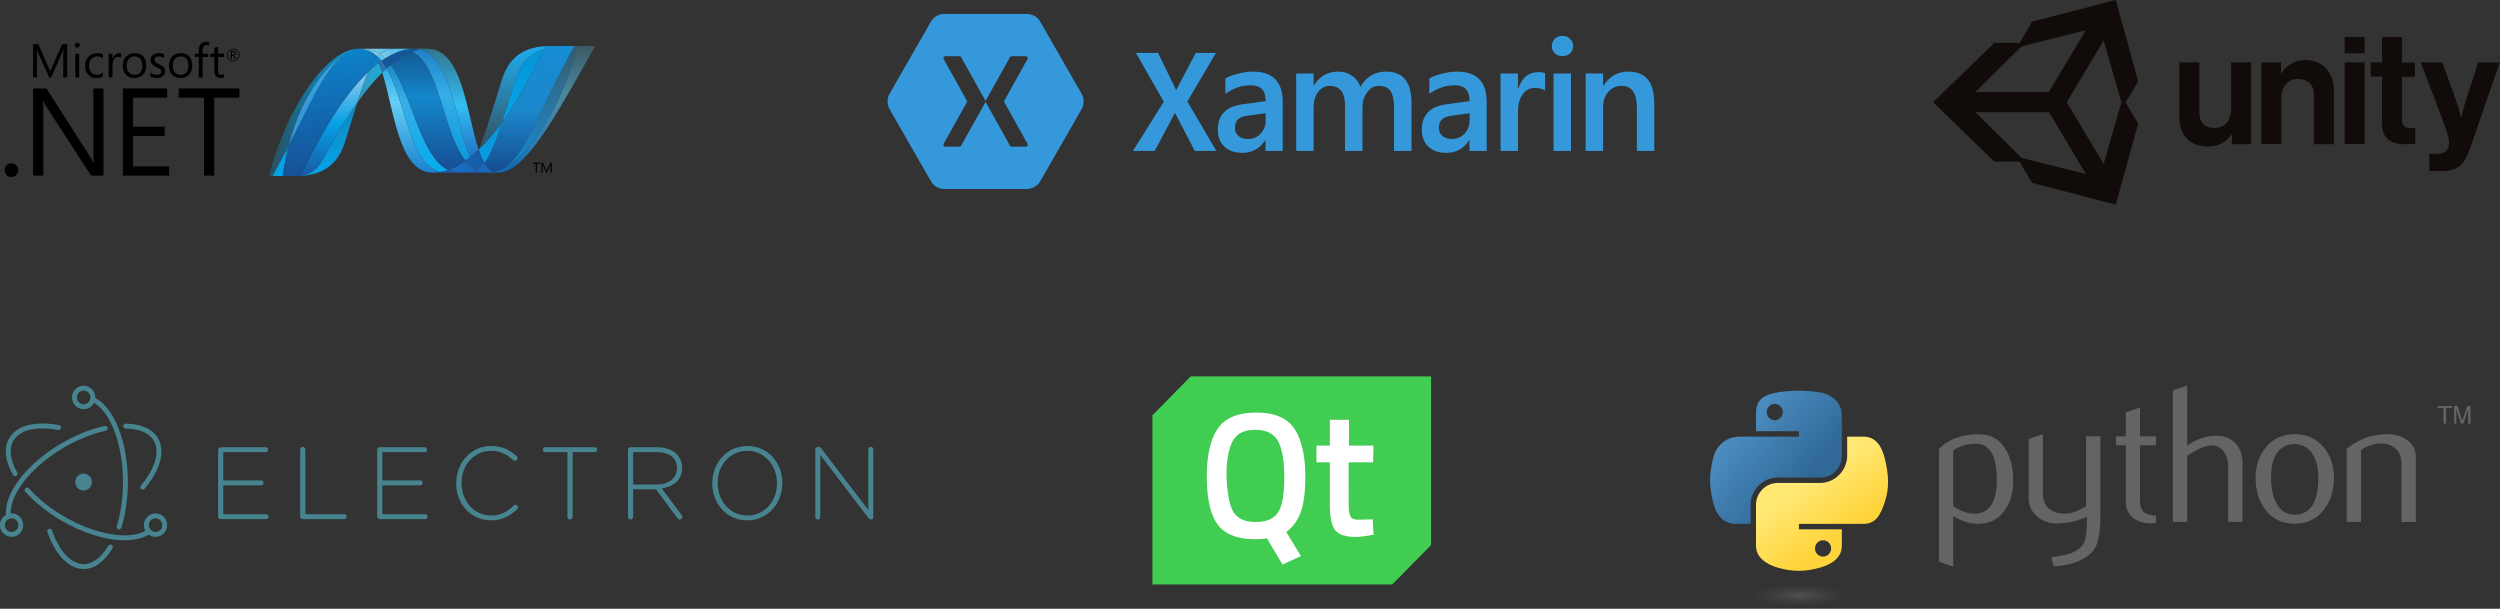 <svg width="538" height="131" viewBox="0 0 538 131" fill="none" xmlns="http://www.w3.org/2000/svg">
<rect x="0" y="0" width="538" height="131" fill="#333333" stroke="none"/>
<g clip-path="url(#clip0)">
<path d="M256.242 81H307.969V117.295C305.191 120.131 302.404 122.957 299.611 125.776H248V89.373C250.736 86.571 253.496 83.791 256.242 81Z" fill="#41CD52"/>
<path d="M263.884 90.421C265.848 89.099 268.277 88.765 270.586 88.786C272.785 88.814 275.093 89.206 276.915 90.542C278.239 91.489 279.1 92.951 279.674 94.463C280.602 96.946 280.874 99.628 280.905 102.267C280.909 104.924 280.791 107.64 279.927 110.172C279.348 111.894 278.246 113.424 276.792 114.486C277.838 116.211 278.905 117.923 279.951 119.648C278.636 120.264 277.325 120.885 276.009 121.499C274.889 119.618 273.774 117.734 272.65 115.855C271.13 116.109 269.575 116.089 268.047 115.917C266.217 115.694 264.352 115.126 262.939 113.873C261.854 112.917 261.173 111.579 260.707 110.218C259.944 107.917 259.739 105.468 259.703 103.054C259.685 100.444 259.849 97.793 260.622 95.289C261.221 93.405 262.211 91.526 263.884 90.421Z" fill="white"/>
<path d="M286.18 90.337C287.555 90.336 288.931 90.336 290.307 90.337C290.311 92.189 290.306 94.039 290.31 95.891C292.069 95.894 293.828 95.891 295.586 95.892C295.556 97.094 295.524 98.296 295.49 99.498C293.733 99.502 291.977 99.497 290.219 99.501C290.223 102.536 290.21 105.571 290.226 108.607C290.259 109.437 290.241 110.314 290.601 111.082C290.863 111.674 291.569 111.826 292.144 111.845C293.228 111.841 294.31 111.777 295.394 111.757C295.46 112.861 295.524 113.967 295.586 115.071C293.43 115.439 291.168 115.88 289.026 115.191C288.124 114.919 287.283 114.31 286.917 113.403C286.261 111.859 286.208 110.14 286.18 108.483C286.177 105.488 286.18 102.495 286.178 99.501C285.219 99.498 284.26 99.502 283.301 99.498C283.298 98.298 283.298 97.096 283.301 95.894C284.26 95.89 285.218 95.895 286.177 95.891C286.181 94.039 286.176 92.189 286.18 90.337Z" fill="white"/>
<path d="M268.835 92.584C270.171 92.407 271.573 92.454 272.837 92.968C273.861 93.38 274.731 94.187 275.19 95.21C275.895 96.759 276.165 98.469 276.301 100.159C276.449 102.407 276.429 104.676 276.123 106.911C275.909 108.241 275.604 109.642 274.719 110.691C273.821 111.744 272.436 112.195 271.107 112.301C269.705 112.405 268.226 112.301 266.961 111.626C266.222 111.226 265.595 110.598 265.229 109.83C264.785 108.909 264.541 107.904 264.37 106.898C263.853 103.706 263.729 100.404 264.435 97.232C264.725 96.035 265.149 94.807 266.008 93.904C266.756 93.132 267.797 92.733 268.835 92.584Z" fill="#41CD52"/>
</g>
<path d="M50.513 11.468C50.513 11.369 50.485 11.298 50.429 11.251C50.367 11.201 50.259 11.175 50.11 11.175H49.894V11.765H50.154C50.394 11.765 50.513 11.666 50.513 11.468ZM50.849 12.7H50.553L50.364 12.284C50.268 12.076 50.166 11.972 50.054 11.972H49.894V12.7H49.65V10.967H50.139C50.356 10.967 50.519 11.014 50.631 11.112C50.726 11.197 50.774 11.305 50.774 11.439C50.774 11.558 50.735 11.659 50.657 11.742C50.581 11.826 50.472 11.883 50.333 11.912V11.92C50.429 11.942 50.526 12.049 50.62 12.24L50.849 12.701V12.7ZM51.389 11.851C51.389 11.51 51.273 11.222 51.04 10.994C50.807 10.766 50.522 10.651 50.186 10.651C49.84 10.651 49.552 10.766 49.323 10.996C49.094 11.227 48.981 11.513 48.981 11.851C48.981 12.196 49.099 12.485 49.335 12.715C49.567 12.945 49.852 13.059 50.186 13.059C50.519 13.059 50.804 12.944 51.038 12.711C51.273 12.482 51.389 12.194 51.389 11.851ZM51.553 11.843C51.553 12.226 51.422 12.546 51.157 12.805C50.892 13.065 50.568 13.195 50.18 13.195C49.789 13.195 49.465 13.067 49.206 12.816C48.949 12.562 48.82 12.242 48.82 11.854C48.82 11.474 48.951 11.155 49.213 10.893C49.475 10.632 49.801 10.501 50.191 10.501C50.573 10.501 50.894 10.626 51.154 10.875C51.42 11.13 51.553 11.452 51.553 11.843Z" fill="black"/>
<path d="M14.451 16.674H13.609V11.869C13.609 11.489 13.634 11.027 13.679 10.482H13.66C13.582 10.801 13.509 11.032 13.446 11.175L11 16.674H10.591L8.14 11.215C8.071 11.062 7.999 10.817 7.926 10.482H7.908C7.934 10.769 7.948 11.233 7.948 11.878V16.674H7.137V9.518H8.247L10.447 14.508C10.613 14.884 10.72 15.17 10.772 15.365H10.807C10.95 14.974 11.064 14.68 11.15 14.487L13.397 9.518H14.45V16.674H14.451Z" fill="black"/>
<path d="M17.039 16.674H16.221V11.564H17.039V16.674ZM17.18 9.732C17.18 9.882 17.127 10.008 17.022 10.111C16.919 10.215 16.791 10.267 16.641 10.267C16.494 10.267 16.367 10.217 16.263 10.117C16.159 10.017 16.108 9.889 16.108 9.732C16.108 9.584 16.159 9.458 16.263 9.356C16.367 9.254 16.494 9.205 16.641 9.205C16.791 9.205 16.919 9.254 17.022 9.356C17.127 9.458 17.18 9.584 17.18 9.732Z" fill="black"/>
<path d="M22.149 16.437C21.756 16.677 21.288 16.797 20.746 16.797C20.012 16.797 19.421 16.554 18.969 16.068C18.531 15.597 18.31 14.988 18.31 14.242C18.31 13.405 18.55 12.727 19.034 12.212C19.515 11.696 20.162 11.439 20.976 11.439C21.421 11.439 21.815 11.526 22.16 11.698V12.538C21.778 12.27 21.374 12.137 20.941 12.137C20.419 12.137 19.995 12.319 19.666 12.682C19.323 13.053 19.15 13.549 19.15 14.168C19.15 14.762 19.308 15.233 19.623 15.58C19.939 15.926 20.359 16.099 20.889 16.099C21.337 16.099 21.756 15.952 22.149 15.66V16.437Z" fill="black"/>
<path d="M26.06 12.393C25.916 12.282 25.708 12.228 25.434 12.228C25.101 12.228 24.821 12.377 24.595 12.677C24.337 13.012 24.209 13.476 24.209 14.068V16.673H23.39V11.563H24.209V12.617H24.229C24.35 12.244 24.536 11.957 24.784 11.754C25.017 11.568 25.279 11.474 25.569 11.474C25.787 11.474 25.949 11.498 26.06 11.544V12.392L26.06 12.393Z" fill="black"/>
<path d="M30.628 14.128C30.628 13.474 30.48 12.974 30.184 12.631C29.897 12.302 29.495 12.137 28.979 12.137C28.469 12.137 28.06 12.304 27.755 12.637C27.431 12.993 27.27 13.495 27.27 14.148C27.27 14.759 27.424 15.239 27.734 15.582C28.042 15.926 28.458 16.099 28.979 16.099C29.517 16.099 29.93 15.924 30.213 15.575C30.49 15.235 30.628 14.753 30.628 14.128ZM31.469 14.099C31.469 14.913 31.238 15.567 30.779 16.058C30.318 16.55 29.698 16.796 28.918 16.796C28.149 16.796 27.538 16.55 27.089 16.058C26.65 15.583 26.429 14.957 26.429 14.178C26.429 13.289 26.678 12.603 27.179 12.117C27.642 11.665 28.261 11.438 29.037 11.438C29.801 11.438 30.398 11.676 30.827 12.146C31.253 12.62 31.469 13.271 31.469 14.099Z" fill="black"/>
<path d="M35.533 15.306C35.533 15.725 35.377 16.071 35.063 16.348C34.72 16.647 34.25 16.796 33.658 16.796C33.173 16.796 32.748 16.695 32.388 16.489V15.609C32.789 15.935 33.232 16.099 33.719 16.099C34.367 16.099 34.693 15.86 34.693 15.385C34.693 15.185 34.621 15.02 34.478 14.892C34.333 14.761 34.053 14.605 33.637 14.422C33.208 14.235 32.903 14.043 32.723 13.843C32.506 13.606 32.397 13.299 32.397 12.92C32.397 12.496 32.567 12.143 32.903 11.862C33.24 11.58 33.672 11.438 34.203 11.438C34.61 11.438 34.975 11.518 35.298 11.678V12.502C34.96 12.258 34.574 12.137 34.136 12.137C33.865 12.137 33.647 12.204 33.484 12.336C33.32 12.47 33.238 12.642 33.238 12.851C33.238 13.077 33.307 13.253 33.444 13.379C33.565 13.496 33.823 13.638 34.212 13.803C34.649 13.986 34.965 14.175 35.158 14.369C35.407 14.614 35.533 14.927 35.533 15.306Z" fill="black"/>
<path d="M40.542 14.128C40.542 13.474 40.394 12.974 40.097 12.631C39.811 12.302 39.409 12.137 38.893 12.137C38.383 12.137 37.974 12.304 37.667 12.637C37.344 12.993 37.184 13.495 37.184 14.148C37.184 14.759 37.338 15.239 37.645 15.582C37.957 15.926 38.373 16.099 38.893 16.099C39.432 16.099 39.844 15.924 40.127 15.575C40.404 15.235 40.542 14.753 40.542 14.128ZM41.385 14.099C41.385 14.913 41.152 15.567 40.692 16.058C40.233 16.55 39.613 16.796 38.833 16.796C38.064 16.796 37.452 16.55 37.003 16.058C36.564 15.583 36.343 14.957 36.343 14.178C36.343 13.289 36.594 12.603 37.092 12.117C37.555 11.665 38.175 11.438 38.952 11.438C39.716 11.438 40.312 11.676 40.741 12.146C41.167 12.62 41.385 13.271 41.385 14.099Z" fill="black"/>
<path d="M44.996 9.827C44.835 9.738 44.656 9.693 44.452 9.693C43.878 9.693 43.593 10.053 43.593 10.776V11.563H44.793V12.256H43.593V16.673H42.773V12.256H41.902V11.563H42.773V10.735C42.773 10.173 42.945 9.732 43.296 9.414C43.597 9.137 43.965 9 44.402 9C44.656 9 44.853 9.03 44.996 9.089V9.827Z" fill="black"/>
<path d="M48.231 16.622C48.038 16.733 47.78 16.788 47.461 16.788C46.567 16.788 46.12 16.285 46.12 15.28V12.257H45.242V11.563H46.12V10.317C46.382 10.234 46.655 10.144 46.942 10.052V11.563H48.231V12.257H46.942V15.141C46.942 15.483 46.998 15.728 47.116 15.87C47.234 16.017 47.428 16.089 47.701 16.089C47.905 16.089 48.081 16.035 48.231 15.924V16.622Z" fill="black"/>
<path d="M3.924 36.617C3.924 37.017 3.78 37.364 3.491 37.656C3.203 37.948 2.853 38.094 2.442 38.094C2.041 38.094 1.699 37.948 1.419 37.656C1.139 37.364 1 37.017 1 36.617C1 36.205 1.139 35.858 1.419 35.57C1.699 35.281 2.041 35.138 2.442 35.138C2.853 35.138 3.203 35.283 3.491 35.575C3.78 35.868 3.924 36.215 3.924 36.617Z" fill="black"/>
<path d="M19.602 37.794L9.899 22.84C9.672 22.48 9.476 22.089 9.31 21.662H9.231C9.3 22.062 9.335 22.922 9.335 24.239V37.794H7.132V19.032H9.992L19.405 33.751C19.779 34.334 20.035 34.753 20.165 35.005H20.218C20.131 34.465 20.085 33.545 20.085 32.246V19.032H22.275V37.794H19.602Z" fill="black"/>
<path d="M36.402 37.794H26.438V19.032H35.97V21.02H28.64V27.261H35.432V29.25H28.64V35.805H36.402V37.794Z" fill="black"/>
<path d="M51.516 21.02H46.101V37.794H43.898V21.02H38.472V19.032H51.516V21.02Z" fill="black"/>
<path d="M116.172 35.23H115.546V37.176H115.29V35.23H114.662V34.999H116.172V35.23Z" fill="black"/>
<path d="M118.732 37.175H118.478V35.713C118.478 35.597 118.487 35.456 118.499 35.29C118.473 35.389 118.451 35.459 118.431 35.502L117.69 37.175H117.566L116.823 35.515C116.801 35.469 116.78 35.394 116.756 35.29H116.747C116.756 35.378 116.759 35.52 116.759 35.716V37.175H116.515V34.998H116.852L117.519 36.517C117.57 36.631 117.601 36.719 117.617 36.778H117.627C117.671 36.658 117.708 36.569 117.732 36.51L118.413 34.998H118.734V37.175H118.732Z" fill="black"/>
<path d="M82.248 15.611C84.779 23.353 85.737 37.165 93.137 37.165C93.701 37.165 94.27 37.11 94.841 37.001C88.115 35.432 87.317 21.77 83.213 14.696C82.891 14.988 82.571 15.293 82.248 15.611Z" fill="url(#paint0_linear)"/>
<path d="M83.217 14.696C87.322 21.771 88.119 35.432 94.846 37.001C95.374 36.904 95.903 36.757 96.434 36.572C90.396 33.612 88.727 20.346 84.066 13.959C83.784 14.194 83.5 14.441 83.217 14.696Z" fill="url(#paint1_linear)"/>
<path d="M89.127 10.488C88.565 10.488 87.995 10.543 87.422 10.652C85.925 10.935 84.404 11.58 82.871 12.556C83.29 12.969 83.688 13.443 84.063 13.959C85.622 12.664 87.172 11.707 88.715 11.132C89.295 10.918 89.872 10.756 90.451 10.65C90.033 10.544 89.593 10.488 89.127 10.488Z" fill="#14559A"/>
<path d="M101.144 33.843C101.762 33.352 102.381 32.808 103.001 32.215C100.429 24.509 99.509 10.499 92.058 10.499C91.525 10.499 90.987 10.549 90.451 10.649C97.238 12.338 98.108 27.113 101.144 33.843Z" fill="url(#paint2_linear)"/>
<path d="M90.451 10.649C90.033 10.543 89.593 10.488 89.128 10.488L92.058 10.499C91.525 10.499 90.987 10.549 90.451 10.649" fill="#3092C4"/>
<path d="M101.014 35.48C100.723 35.203 100.446 34.897 100.174 34.572C98.921 35.46 97.672 36.133 96.431 36.572C96.872 36.788 97.335 36.948 97.827 37.047C98.207 37.125 98.601 37.165 99.016 37.165C100.408 37.165 101.509 37 102.446 36.55C101.93 36.271 101.457 35.91 101.014 35.48Z" fill="#1969BC"/>
<path d="M88.715 11.133C94.794 14.315 95.323 28.722 100.174 34.572C100.499 34.343 100.821 34.1 101.143 33.843C98.106 27.113 97.238 12.336 90.451 10.648C89.872 10.757 89.294 10.917 88.715 11.133Z" fill="url(#paint3_linear)"/>
<path d="M84.064 13.96C88.725 20.346 90.394 33.612 96.432 36.572C97.673 36.134 98.922 35.461 100.175 34.573C95.324 28.723 94.796 14.316 88.716 11.134C87.173 11.708 85.623 12.665 84.064 13.96Z" fill="url(#paint4_linear)"/>
<path d="M79.269 15.425C78.539 17.078 77.793 19.25 76.89 22.086C78.685 19.556 80.473 17.377 82.252 15.611C82.007 14.857 81.744 14.163 81.46 13.543C80.733 14.101 80 14.727 79.269 15.425Z" fill="url(#paint5_linear)"/>
<path d="M82.107 13.067C81.892 13.22 81.677 13.378 81.46 13.544C81.743 14.163 82.005 14.858 82.251 15.611C82.574 15.295 82.895 14.989 83.215 14.696C82.871 14.104 82.505 13.557 82.107 13.067Z" fill="#2B74B1"/>
<path d="M82.874 12.556C82.619 12.717 82.365 12.888 82.108 13.066C82.506 13.557 82.872 14.104 83.217 14.697C83.501 14.44 83.784 14.193 84.067 13.959C83.692 13.443 83.293 12.969 82.874 12.556Z" fill="#125A9E"/>
<path d="M124.34 9.898C120.901 23.166 113.719 33.822 107.698 36.508H107.687C107.578 36.558 107.469 36.603 107.362 36.647C107.347 36.656 107.334 36.657 107.322 36.663C107.291 36.675 107.261 36.685 107.23 36.698C107.215 36.707 107.202 36.71 107.188 36.715C107.137 36.733 107.087 36.749 107.038 36.769C107.016 36.777 106.996 36.783 106.976 36.79C106.953 36.799 106.927 36.807 106.901 36.815C106.879 36.824 106.855 36.83 106.829 36.84C106.807 36.849 106.785 36.853 106.765 36.862C106.72 36.874 106.68 36.885 106.636 36.901C106.618 36.901 106.601 36.91 106.582 36.915C106.554 36.924 106.524 36.931 106.495 36.938C106.474 36.947 106.457 36.95 106.436 36.955C106.405 36.964 106.371 36.972 106.341 36.979C106.3 36.988 106.264 36.996 106.226 37.005C106.498 37.105 106.781 37.156 107.087 37.156C112.797 37.156 118.553 26.919 128.078 9.895H124.338L124.34 9.898Z" fill="url(#paint6_linear)"/>
<path d="M75.649 11.03C75.653 11.03 75.657 11.021 75.659 11.021C75.664 11.021 75.671 11.021 75.673 11.012C75.673 11.012 75.677 11.012 75.68 11.012C75.712 11.001 75.741 10.988 75.773 10.976C75.781 10.976 75.785 10.976 75.791 10.968C75.799 10.968 75.807 10.959 75.815 10.957C75.848 10.947 75.882 10.934 75.914 10.922C75.914 10.922 75.918 10.922 75.919 10.922C75.995 10.9 76.065 10.872 76.138 10.845C76.149 10.845 76.159 10.836 76.171 10.836C76.202 10.827 76.233 10.816 76.265 10.809C76.28 10.8 76.294 10.8 76.308 10.795C76.34 10.785 76.372 10.774 76.403 10.767C76.416 10.767 76.429 10.758 76.439 10.757C76.544 10.728 76.648 10.701 76.753 10.676C76.767 10.676 76.78 10.667 76.796 10.666C76.826 10.657 76.854 10.652 76.887 10.648C76.901 10.639 76.916 10.639 76.932 10.634C76.963 10.625 76.992 10.624 77.025 10.617C77.033 10.617 77.037 10.617 77.046 10.617C77.109 10.604 77.174 10.593 77.237 10.582C77.249 10.582 77.263 10.582 77.275 10.582C77.306 10.572 77.333 10.572 77.364 10.566C77.38 10.566 77.397 10.557 77.413 10.557C77.441 10.557 77.47 10.548 77.498 10.544C77.513 10.544 77.527 10.544 77.544 10.535C77.611 10.526 77.68 10.523 77.75 10.517C77.552 10.498 77.349 10.486 77.142 10.486C70.713 10.486 61.854 22.422 57.863 37.88C57.863 37.88 58.155 37.88 58.632 37.88C59.909 35.601 61.057 33.445 62.106 31.422C64.9 20.473 70.593 13.006 75.649 11.028" fill="url(#paint7_linear)"/>
<path d="M79.269 15.424C79.999 14.727 80.732 14.1 81.459 13.543C81.293 13.18 81.122 12.843 80.938 12.534C80.349 13.248 79.812 14.191 79.269 15.424Z" fill="#0D82CA"/>
<path d="M79.796 11.117C80.217 11.469 80.593 11.954 80.938 12.534C81.046 12.401 81.156 12.278 81.27 12.163C80.792 11.716 80.275 11.35 79.715 11.075C79.738 11.087 79.76 11.097 79.784 11.107C79.784 11.107 79.793 11.116 79.796 11.116" fill="#0D82CA"/>
<path d="M62.106 31.42C67.969 20.116 70.747 12.963 75.65 11.026C70.594 13.006 64.901 20.472 62.106 31.42Z" fill="url(#paint8_linear)"/>
<path d="M81.269 12.163C81.155 12.28 81.046 12.402 80.937 12.535C81.121 12.844 81.293 13.18 81.46 13.545C81.677 13.379 81.893 13.221 82.108 13.068C81.842 12.74 81.562 12.436 81.269 12.163Z" fill="#127BCA"/>
<path d="M64.766 37.827C64.73 37.836 64.693 37.836 64.66 37.84C64.648 37.84 64.646 37.84 64.639 37.84C64.609 37.84 64.577 37.849 64.549 37.849C64.549 37.849 64.538 37.849 64.534 37.849C64.461 37.858 64.388 37.858 64.319 37.863H64.296C70.23 37.697 72.942 34.724 74.288 30.413C75.311 27.145 76.151 24.391 76.888 22.081C74.402 25.581 71.906 29.753 69.395 34.427C68.185 36.68 66.344 37.621 64.766 37.822" fill="url(#paint9_linear)"/>
<path d="M64.765 37.825C66.344 37.624 68.184 36.684 69.395 34.43C71.905 29.757 74.403 25.584 76.886 22.084C77.789 19.247 78.535 17.075 79.266 15.422C74.317 20.136 69.349 27.973 64.765 37.823" fill="url(#paint10_linear)"/>
<path d="M62.106 31.42C61.057 33.443 59.91 35.599 58.633 37.878C59.185 37.878 59.984 37.878 60.87 37.878C61.166 35.615 61.586 33.457 62.106 31.421" fill="#05A1E6"/>
<path d="M77.546 10.538C77.528 10.538 77.514 10.547 77.499 10.547C77.471 10.556 77.443 10.556 77.415 10.559C77.398 10.559 77.382 10.559 77.365 10.568C77.335 10.577 77.306 10.578 77.277 10.583C77.263 10.583 77.25 10.583 77.239 10.592C77.174 10.603 77.111 10.615 77.048 10.626C77.037 10.626 77.033 10.626 77.026 10.626C76.994 10.634 76.964 10.639 76.934 10.644C76.918 10.653 76.902 10.653 76.888 10.656C76.857 10.665 76.826 10.669 76.797 10.674C76.781 10.683 76.769 10.683 76.754 10.684C76.649 10.71 76.545 10.737 76.44 10.765C76.429 10.765 76.418 10.774 76.404 10.776C76.373 10.785 76.342 10.794 76.309 10.804C76.296 10.813 76.28 10.813 76.266 10.817C76.235 10.826 76.203 10.835 76.173 10.845C76.16 10.845 76.15 10.854 76.139 10.854C76.067 10.881 75.995 10.908 75.921 10.931C75.889 10.941 75.855 10.953 75.822 10.965C75.808 10.974 75.796 10.976 75.78 10.982C75.748 10.992 75.717 11.005 75.687 11.017C75.676 11.025 75.665 11.026 75.657 11.031C70.754 12.968 67.976 20.121 62.113 31.425C61.593 33.461 61.171 35.619 60.877 37.882H61.191C62.075 37.882 62.324 37.873 63.342 37.873H63.394H63.545H63.597H63.612H63.663H63.693H63.713H63.754H63.88H64.007H64.113H64.141C64.202 37.873 64.264 37.873 64.327 37.873C64.397 37.864 64.47 37.864 64.543 37.858C64.543 37.858 64.554 37.858 64.557 37.858C64.587 37.858 64.618 37.849 64.647 37.849C64.658 37.849 64.659 37.849 64.668 37.849C64.701 37.849 64.738 37.84 64.775 37.837C69.358 27.987 74.326 20.15 79.276 15.436C79.82 14.202 80.356 13.26 80.944 12.547C80.6 11.967 80.224 11.481 79.804 11.128C79.804 11.128 79.793 11.128 79.792 11.119C79.768 11.109 79.746 11.098 79.722 11.086C79.698 11.073 79.678 11.063 79.653 11.05C79.632 11.042 79.607 11.03 79.585 11.018C79.556 11.009 79.532 10.996 79.506 10.985C79.485 10.976 79.466 10.966 79.444 10.957C79.4 10.94 79.356 10.922 79.314 10.903C79.295 10.894 79.277 10.89 79.259 10.882C79.228 10.871 79.194 10.857 79.162 10.844C79.146 10.835 79.128 10.833 79.11 10.826C79.064 10.811 79.019 10.795 78.975 10.78C78.964 10.78 78.964 10.78 78.964 10.78C78.912 10.763 78.862 10.75 78.808 10.736C78.796 10.727 78.786 10.727 78.774 10.725C78.727 10.712 78.687 10.7 78.643 10.688C78.631 10.688 78.621 10.679 78.612 10.679C78.506 10.651 78.397 10.629 78.286 10.608C78.274 10.608 78.263 10.599 78.252 10.599C78.204 10.59 78.158 10.582 78.111 10.576C78.099 10.567 78.093 10.567 78.083 10.567C78.026 10.558 77.971 10.552 77.915 10.546C77.904 10.546 77.896 10.546 77.886 10.546C77.841 10.537 77.799 10.536 77.757 10.531C77.686 10.54 77.618 10.544 77.552 10.55" fill="url(#paint11_linear)"/>
<path d="M110.908 17.243C109.78 20.859 108.866 23.841 108.071 26.295C111.166 22.034 114.215 16.673 117.118 10.486C113.732 11.55 111.925 13.986 110.908 17.243Z" fill="url(#paint12_linear)"/>
<path d="M108.17 36.283C108.012 36.363 107.854 36.44 107.698 36.509C113.719 33.822 120.9 23.166 124.339 9.899H123.642C115.742 24.018 113.202 33.469 108.17 36.283Z" fill="url(#paint13_linear)"/>
<path d="M104.239 35.097C105.548 33.497 106.616 30.778 108.072 26.296C106.392 28.605 104.7 30.59 103.008 32.209C103.008 32.218 103.008 32.218 102.999 32.224C103.368 33.331 103.773 34.308 104.235 35.096" fill="#079AE1"/>
<path d="M104.241 35.096C103.795 35.641 103.323 36.056 102.798 36.363C102.683 36.43 102.567 36.493 102.448 36.55C103.002 36.85 103.608 37.05 104.285 37.13C104.384 37.14 104.483 37.149 104.586 37.156H104.604C104.65 37.156 104.699 37.156 104.748 37.165H104.768C104.818 37.165 104.868 37.165 104.916 37.165C104.969 37.165 105.022 37.165 105.075 37.165C105.093 37.165 105.109 37.165 105.125 37.165C105.161 37.165 105.2 37.165 105.238 37.165C105.256 37.165 105.275 37.165 105.293 37.156C105.328 37.156 105.365 37.156 105.401 37.147C105.41 37.147 105.41 37.147 105.414 37.147C105.429 37.147 105.441 37.147 105.455 37.147C105.492 37.147 105.533 37.138 105.572 37.135H105.581C105.593 37.135 105.606 37.126 105.617 37.126C105.659 37.117 105.702 37.113 105.743 37.107C105.756 37.107 105.766 37.107 105.78 37.107C105.826 37.098 105.874 37.092 105.921 37.083H105.93C105.939 37.083 105.94 37.083 105.944 37.083C106.038 37.065 106.131 37.047 106.225 37.023C105.448 36.739 104.797 36.068 104.237 35.112" fill="#1969BC"/>
<path d="M93.14 37.165C93.704 37.165 94.273 37.11 94.844 37C95.373 36.904 95.902 36.757 96.433 36.572C96.874 36.788 97.337 36.948 97.828 37.047C98.208 37.125 98.603 37.165 99.018 37.165H93.14Z" fill="#1E5CB3"/>
<path d="M99.015 37.165C100.406 37.165 101.508 37 102.445 36.551C102.999 36.85 103.604 37.05 104.282 37.13C104.381 37.14 104.479 37.149 104.582 37.157H104.6C104.646 37.157 104.695 37.157 104.745 37.166H104.766C104.815 37.166 104.865 37.166 104.914 37.166H99.011L99.015 37.165Z" fill="#1E5CB3"/>
<path d="M104.919 37.165C104.973 37.165 105.026 37.165 105.079 37.165C105.095 37.165 105.113 37.165 105.129 37.165C105.165 37.165 105.202 37.165 105.241 37.165C105.26 37.165 105.278 37.165 105.296 37.156C105.331 37.156 105.368 37.156 105.405 37.147C105.414 37.147 105.414 37.147 105.417 37.147C105.432 37.147 105.445 37.147 105.459 37.147C105.496 37.147 105.536 37.138 105.575 37.135C105.575 37.135 105.584 37.135 105.585 37.135C105.597 37.135 105.608 37.126 105.62 37.126C105.662 37.117 105.705 37.113 105.746 37.107C105.759 37.107 105.77 37.107 105.784 37.098C105.83 37.089 105.878 37.084 105.926 37.075H105.935C105.943 37.075 105.944 37.075 105.948 37.075C106.043 37.057 106.136 37.039 106.229 37.015C106.501 37.116 106.785 37.167 107.091 37.167L104.92 37.176L104.919 37.165Z" fill="#1D60B5"/>
<path d="M103.003 32.224V32.215C102.383 32.808 101.764 33.351 101.147 33.843C100.824 34.099 100.502 34.342 100.177 34.571C100.449 34.897 100.725 35.202 101.017 35.48C101.459 35.909 101.932 36.271 102.449 36.55C102.566 36.492 102.683 36.429 102.797 36.362C103.324 36.055 103.796 35.64 104.242 35.096C103.78 34.307 103.375 33.33 103.005 32.222" fill="#175FAB"/>
<path d="M121.437 9.899H118.507C118.409 9.899 118.312 9.899 118.216 9.899C118.122 9.899 118.032 9.899 117.941 9.899H117.93C117.74 9.908 117.556 9.914 117.374 9.926C117.289 10.11 117.2 10.294 117.116 10.479C114.213 16.666 111.164 22.027 108.069 26.289C106.613 30.77 105.545 33.49 104.235 35.09C104.795 36.045 105.447 36.718 106.221 37.002C106.244 36.993 106.262 36.993 106.282 36.989C106.282 36.989 106.293 36.989 106.295 36.989C106.308 36.989 106.323 36.98 106.338 36.98C106.369 36.971 106.403 36.965 106.435 36.955C106.455 36.947 106.472 36.946 106.492 36.939C106.522 36.93 106.552 36.924 106.579 36.916C106.597 36.907 106.615 36.905 106.633 36.901C106.679 36.886 106.719 36.876 106.762 36.862C106.783 36.853 106.804 36.846 106.827 36.84C106.851 36.831 106.876 36.825 106.899 36.814C106.925 36.805 106.951 36.801 106.973 36.791C106.994 36.782 107.015 36.776 107.034 36.768C107.085 36.75 107.135 36.735 107.186 36.715C107.199 36.715 107.213 36.702 107.227 36.699C107.258 36.687 107.29 36.677 107.32 36.663C107.331 36.654 107.345 36.653 107.36 36.649C107.466 36.604 107.575 36.559 107.685 36.51H107.696C107.852 36.441 108.01 36.364 108.167 36.284C113.2 33.471 115.741 24.019 123.641 9.9H121.434L121.437 9.899Z" fill="url(#paint14_linear)"/>
<path d="M77.751 10.52C77.763 10.52 77.774 10.52 77.787 10.528C77.817 10.528 77.848 10.528 77.878 10.538C77.889 10.538 77.9 10.538 77.909 10.538C77.964 10.547 78.019 10.552 78.076 10.56C78.086 10.56 78.095 10.56 78.104 10.569C78.15 10.578 78.198 10.585 78.245 10.592C78.255 10.592 78.269 10.601 78.28 10.601C78.388 10.623 78.499 10.646 78.605 10.674C78.615 10.674 78.626 10.683 78.635 10.683C78.68 10.694 78.721 10.707 78.766 10.72C78.779 10.72 78.789 10.729 78.802 10.731C78.855 10.744 78.905 10.758 78.957 10.775C78.959 10.775 78.962 10.775 78.968 10.784C79.012 10.797 79.057 10.815 79.103 10.83C79.121 10.839 79.138 10.843 79.155 10.847C79.187 10.861 79.222 10.874 79.252 10.887C79.271 10.887 79.289 10.9 79.308 10.906C79.35 10.925 79.394 10.942 79.436 10.96C79.459 10.969 79.478 10.979 79.5 10.987C79.525 11 79.55 11.012 79.578 11.021C79.6 11.032 79.625 11.043 79.646 11.053C79.67 11.066 79.693 11.076 79.715 11.089C80.275 11.364 80.791 11.732 81.269 12.177C81.445 11.991 81.629 11.825 81.82 11.676C80.776 10.935 79.592 10.512 78.227 10.512C78.069 10.512 77.911 10.521 77.751 10.533" fill="#7DCBEC"/>
<path d="M81.267 12.163C81.56 12.435 81.84 12.739 82.106 13.067C82.362 12.889 82.616 12.717 82.871 12.556C82.537 12.222 82.185 11.921 81.817 11.663C81.626 11.811 81.444 11.978 81.267 12.163Z" fill="#5EC5ED"/>
<path d="M77.752 10.519C77.912 10.506 78.071 10.5 78.229 10.5C79.595 10.5 80.779 10.923 81.824 11.663C82.927 10.793 84.26 10.489 86.112 10.489H77.144C77.351 10.489 77.553 10.501 77.752 10.519Z" fill="url(#paint15_linear)"/>
<path d="M86.107 10.489C84.255 10.489 82.922 10.793 81.82 11.663C82.186 11.922 82.538 12.222 82.873 12.557C84.408 11.581 85.929 10.934 87.428 10.652C87.999 10.544 88.57 10.489 89.133 10.489H86.107Z" fill="url(#paint16_linear)"/>
<path d="M108.072 26.298C108.868 23.842 109.78 20.86 110.91 17.244C111.929 13.986 113.732 11.55 117.118 10.487C117.208 10.305 117.292 10.117 117.379 9.933C111.859 10.264 109.278 13.074 107.98 17.235C105.709 24.499 104.334 29.208 103.009 32.209C104.701 30.591 106.392 28.605 108.072 26.298Z" fill="url(#paint17_linear)"/>
<path d="M12.69 91.48C7.595 90.541 3.566 91.524 1.961 94.338C0.763 96.438 1.105 99.222 2.791 102.199C2.86 102.32 2.973 102.409 3.107 102.446C3.241 102.483 3.384 102.464 3.504 102.394C3.624 102.325 3.712 102.209 3.749 102.074C3.785 101.939 3.767 101.794 3.698 101.672C2.179 98.992 1.883 96.589 2.866 94.867C4.199 92.529 7.792 91.652 12.502 92.52C12.57 92.534 12.64 92.534 12.708 92.52C12.776 92.506 12.84 92.478 12.898 92.439C12.955 92.4 13.004 92.349 13.042 92.29C13.079 92.231 13.105 92.165 13.118 92.097C13.13 92.028 13.129 91.957 13.114 91.888C13.099 91.82 13.071 91.755 13.031 91.698C12.991 91.64 12.94 91.591 12.882 91.554C12.823 91.517 12.758 91.492 12.69 91.48ZM5.44 105.816C7.5 108.107 10.177 110.256 13.229 112.04C20.62 116.358 28.488 117.512 32.365 114.836C32.478 114.757 32.556 114.635 32.581 114.498C32.606 114.361 32.577 114.219 32.499 114.104C32.422 113.988 32.302 113.909 32.167 113.882C32.031 113.856 31.891 113.885 31.777 113.962C28.306 116.357 20.832 115.261 13.752 111.124C10.79 109.393 8.199 107.313 6.213 105.105C6.167 105.052 6.112 105.009 6.049 104.978C5.987 104.948 5.919 104.93 5.85 104.926C5.781 104.922 5.711 104.932 5.646 104.956C5.581 104.979 5.521 105.016 5.469 105.063C5.418 105.11 5.377 105.167 5.347 105.231C5.318 105.294 5.302 105.363 5.299 105.433C5.296 105.503 5.307 105.573 5.331 105.639C5.356 105.705 5.393 105.765 5.44 105.816Z" fill="#47848F"/>
<path d="M47.492 111.712H57.285C57.42 111.71 57.55 111.653 57.646 111.554C57.742 111.455 57.797 111.321 57.799 111.181C57.797 111.041 57.742 110.907 57.646 110.808C57.55 110.709 57.42 110.652 57.285 110.65H48.049V104.441H56.213C56.349 104.439 56.479 104.383 56.575 104.284C56.671 104.184 56.726 104.051 56.727 103.91C56.725 103.77 56.671 103.637 56.575 103.538C56.479 103.439 56.349 103.382 56.213 103.38H48.049V97.303H57.177C57.313 97.301 57.443 97.245 57.539 97.146C57.635 97.047 57.69 96.913 57.692 96.773C57.69 96.632 57.635 96.499 57.539 96.4C57.443 96.3 57.313 96.244 57.177 96.242H47.492C47.192 96.242 46.934 96.507 46.934 96.817V111.137C46.934 111.447 47.192 111.712 47.492 111.712ZM64.598 111.137C64.598 111.446 64.855 111.712 65.155 111.712H74.091C74.226 111.71 74.356 111.653 74.452 111.554C74.548 111.455 74.603 111.321 74.605 111.181C74.603 111.041 74.548 110.907 74.452 110.808C74.356 110.709 74.226 110.652 74.091 110.65H65.712V96.728C65.712 96.419 65.455 96.154 65.155 96.154C64.855 96.154 64.598 96.419 64.598 96.728V111.137ZM81.725 111.712H91.518C91.654 111.71 91.784 111.653 91.88 111.554C91.976 111.455 92.031 111.321 92.032 111.181C92.031 111.041 91.976 110.907 91.88 110.808C91.784 110.709 91.654 110.652 91.518 110.65H82.283V104.441H90.447C90.583 104.439 90.712 104.383 90.808 104.284C90.905 104.184 90.959 104.051 90.961 103.91C90.959 103.77 90.904 103.637 90.808 103.538C90.712 103.439 90.583 103.382 90.447 103.38H82.283V97.303H91.411C91.547 97.301 91.677 97.245 91.773 97.146C91.869 97.047 91.924 96.913 91.925 96.773C91.924 96.632 91.869 96.499 91.773 96.4C91.677 96.3 91.547 96.244 91.411 96.242H81.725C81.425 96.242 81.168 96.507 81.168 96.817V111.137C81.168 111.447 81.425 111.712 81.725 111.712ZM105.624 111.977C108.131 111.977 109.781 111.027 111.303 109.568C111.389 109.479 111.474 109.347 111.474 109.17C111.474 108.883 111.217 108.618 110.939 108.618C110.767 108.618 110.639 108.706 110.553 108.794C109.138 110.187 107.702 110.938 105.667 110.938C102.089 110.938 99.324 107.888 99.324 103.976V103.932C99.324 100.043 102.046 97.015 105.646 97.015C107.746 97.015 109.181 97.855 110.424 99.026C110.51 99.115 110.66 99.181 110.81 99.181C111.11 99.181 111.389 98.916 111.389 98.607C111.389 98.408 111.281 98.253 111.174 98.142C109.717 96.861 108.153 95.977 105.667 95.977C101.338 95.977 98.167 99.601 98.167 103.977V104.021C98.167 108.463 101.338 111.977 105.624 111.977ZM122.109 111.225C122.109 111.535 122.366 111.8 122.666 111.8C122.966 111.8 123.223 111.534 123.223 111.225V97.302H128.023C128.159 97.301 128.289 97.244 128.385 97.145C128.481 97.046 128.536 96.912 128.538 96.772C128.536 96.632 128.481 96.498 128.385 96.399C128.289 96.3 128.159 96.244 128.023 96.242H117.309C117.173 96.244 117.043 96.3 116.947 96.399C116.851 96.498 116.796 96.632 116.794 96.772C116.796 96.912 116.851 97.046 116.947 97.145C117.043 97.244 117.173 97.301 117.309 97.303H122.109V111.225ZM135.144 111.225C135.144 111.535 135.401 111.8 135.701 111.8C136.001 111.8 136.258 111.534 136.258 111.225V105.303H141.165L145.772 111.49C145.901 111.667 146.051 111.8 146.265 111.8C146.565 111.8 146.843 111.513 146.843 111.203C146.843 111.071 146.779 110.938 146.672 110.805L142.408 105.104C144.936 104.75 146.801 103.27 146.801 100.684V100.64C146.801 99.535 146.372 98.496 145.665 97.767C144.765 96.839 143.286 96.242 141.444 96.242H135.701C135.401 96.242 135.144 96.507 135.144 96.816V111.225ZM136.258 104.264V97.302H141.379C144.101 97.302 145.686 98.607 145.686 100.684V100.728C145.686 102.96 143.822 104.264 141.315 104.264H136.258ZM160.8 111.977C165.343 111.977 168.364 108.198 168.364 103.977V103.932C168.364 99.711 165.385 95.977 160.843 95.977C156.3 95.977 153.278 99.756 153.278 103.977V104.021C153.278 108.242 156.257 111.977 160.8 111.977ZM160.843 110.938C157.135 110.938 154.436 107.8 154.436 103.976V103.932C154.436 100.109 157.092 97.015 160.8 97.015C164.507 97.015 167.207 100.153 167.207 103.977V104.021C167.207 107.844 164.55 110.938 160.843 110.938ZM175.463 111.247C175.463 111.557 175.699 111.8 175.999 111.8C176.299 111.8 176.534 111.557 176.534 111.248V97.921L186.841 111.402C187.013 111.623 187.184 111.777 187.398 111.777H187.484C187.742 111.777 187.934 111.556 187.934 111.291V96.706C187.934 96.397 187.698 96.153 187.398 96.153C187.098 96.153 186.863 96.397 186.863 96.706V109.745L176.748 96.507C176.599 96.308 176.427 96.176 176.191 96.176H176.02C175.72 96.176 175.463 96.441 175.463 96.75V111.247Z" fill="#47848F"/>
<path d="M31.129 105.173C34.465 101.185 35.63 97.173 34.028 94.365C32.849 92.299 30.356 91.208 27.044 91.164C26.976 91.163 26.907 91.176 26.844 91.202C26.78 91.227 26.722 91.266 26.673 91.314C26.623 91.362 26.584 91.42 26.557 91.484C26.53 91.548 26.515 91.616 26.515 91.686C26.514 91.755 26.526 91.824 26.552 91.889C26.577 91.953 26.615 92.012 26.663 92.062C26.71 92.112 26.768 92.151 26.831 92.179C26.894 92.206 26.962 92.221 27.03 92.222C30.009 92.261 32.157 93.201 33.123 94.894C34.453 97.226 33.415 100.804 30.331 104.49C30.285 104.543 30.25 104.604 30.228 104.671C30.206 104.737 30.197 104.808 30.202 104.878C30.207 104.948 30.226 105.016 30.258 105.079C30.289 105.142 30.333 105.197 30.386 105.243C30.439 105.288 30.5 105.322 30.567 105.343C30.633 105.365 30.703 105.372 30.772 105.366C30.841 105.359 30.908 105.339 30.969 105.306C31.031 105.273 31.085 105.227 31.129 105.173ZM22.555 91.656C19.539 92.311 16.328 93.589 13.245 95.391C5.615 99.848 0.638 106.421 1.33 111.188C1.338 111.258 1.36 111.326 1.395 111.387C1.429 111.448 1.476 111.502 1.531 111.545C1.586 111.588 1.65 111.619 1.717 111.637C1.785 111.655 1.855 111.658 1.924 111.648C1.993 111.638 2.06 111.614 2.119 111.577C2.179 111.54 2.231 111.492 2.272 111.435C2.313 111.377 2.342 111.312 2.358 111.244C2.373 111.175 2.375 111.103 2.363 111.034C1.75 106.802 6.467 100.571 13.767 96.306C16.758 94.559 19.867 93.321 22.774 92.69C22.907 92.658 23.022 92.575 23.095 92.458C23.167 92.341 23.192 92.2 23.163 92.065C23.135 91.93 23.055 91.812 22.942 91.735C22.828 91.659 22.689 91.631 22.555 91.656Z" fill="#47848F"/>
<path d="M10.194 114.492C11.94 119.42 14.793 122.455 18.002 122.455C20.341 122.455 22.506 120.841 24.195 117.999C24.233 117.939 24.259 117.873 24.27 117.803C24.282 117.733 24.28 117.662 24.265 117.593C24.249 117.524 24.22 117.459 24.178 117.402C24.137 117.344 24.085 117.296 24.025 117.26C23.965 117.223 23.899 117.199 23.829 117.189C23.76 117.179 23.689 117.183 23.622 117.202C23.554 117.22 23.491 117.251 23.436 117.295C23.38 117.338 23.334 117.392 23.3 117.454C21.782 120.008 19.919 121.398 18.002 121.398C15.336 121.398 12.791 118.691 11.178 114.135C11.156 114.068 11.121 114.007 11.075 113.954C11.03 113.901 10.974 113.858 10.911 113.827C10.849 113.797 10.781 113.779 10.711 113.775C10.642 113.771 10.572 113.781 10.507 113.805C10.441 113.829 10.381 113.866 10.33 113.913C10.279 113.961 10.237 114.018 10.208 114.082C10.179 114.146 10.163 114.215 10.161 114.286C10.159 114.356 10.17 114.426 10.195 114.492H10.194ZM26.128 113.528C27.03 110.608 27.515 107.239 27.515 103.729C27.515 94.97 24.486 87.419 20.171 85.48C20.045 85.425 19.902 85.423 19.775 85.474C19.647 85.525 19.544 85.625 19.488 85.752C19.433 85.879 19.428 86.023 19.477 86.153C19.525 86.283 19.622 86.388 19.747 86.446C23.596 88.176 26.471 95.342 26.471 103.729C26.471 107.134 26 110.396 25.131 113.212C25.108 113.279 25.099 113.349 25.104 113.42C25.109 113.49 25.128 113.559 25.159 113.622C25.191 113.684 25.235 113.74 25.288 113.786C25.341 113.831 25.403 113.866 25.469 113.887C25.536 113.908 25.606 113.915 25.675 113.909C25.744 113.902 25.812 113.881 25.873 113.848C25.934 113.814 25.989 113.769 26.032 113.714C26.076 113.659 26.108 113.595 26.128 113.528ZM35.967 113.01C35.967 112.339 35.704 111.695 35.235 111.221C34.766 110.746 34.13 110.479 33.467 110.479C32.803 110.479 32.167 110.746 31.698 111.221C31.23 111.695 30.966 112.339 30.966 113.01C30.966 113.681 31.23 114.325 31.698 114.799C32.167 115.274 32.803 115.54 33.467 115.54C34.13 115.54 34.766 115.274 35.235 114.799C35.704 114.325 35.967 113.681 35.967 113.01ZM34.922 113.01C34.922 113.401 34.769 113.775 34.496 114.051C34.223 114.328 33.853 114.483 33.467 114.483C33.081 114.483 32.71 114.328 32.437 114.051C32.164 113.775 32.011 113.401 32.011 113.01C32.011 112.619 32.164 112.245 32.437 111.968C32.71 111.692 33.081 111.537 33.467 111.537C33.853 111.537 34.223 111.692 34.496 111.968C34.769 112.245 34.922 112.619 34.922 113.01ZM2.501 115.54C3.164 115.54 3.8 115.274 4.269 114.799C4.738 114.325 5.001 113.681 5.001 113.01C5.001 112.339 4.738 111.695 4.269 111.221C3.8 110.746 3.164 110.479 2.501 110.479C1.837 110.479 1.201 110.746 0.732 111.221C0.263 111.695 0 112.339 0 113.01C0 113.681 0.263 114.325 0.732 114.799C1.201 115.274 1.837 115.54 2.501 115.54ZM2.501 114.483C2.114 114.483 1.744 114.328 1.471 114.051C1.198 113.775 1.045 113.4 1.045 113.01C1.045 112.619 1.198 112.244 1.471 111.968C1.744 111.692 2.114 111.536 2.501 111.536C2.887 111.536 3.257 111.692 3.53 111.968C3.803 112.244 3.956 112.619 3.956 113.01C3.956 113.4 3.803 113.775 3.53 114.051C3.257 114.328 2.887 114.483 2.501 114.483Z" fill="#47848F"/>
<path d="M18.002 88.061C18.33 88.061 18.655 87.996 18.958 87.868C19.262 87.741 19.537 87.555 19.77 87.32C20.002 87.085 20.186 86.806 20.312 86.499C20.437 86.192 20.502 85.863 20.502 85.531C20.502 85.198 20.437 84.869 20.312 84.562C20.186 84.255 20.002 83.976 19.77 83.741C19.537 83.506 19.262 83.32 18.958 83.193C18.655 83.066 18.33 83 18.002 83C17.338 83 16.702 83.267 16.233 83.741C15.764 84.216 15.501 84.859 15.501 85.531C15.501 86.202 15.764 86.845 16.233 87.32C16.702 87.794 17.338 88.061 18.002 88.061ZM18.002 87.003C17.81 87.003 17.621 86.965 17.445 86.891C17.268 86.817 17.107 86.709 16.972 86.572C16.837 86.435 16.73 86.273 16.657 86.094C16.584 85.915 16.546 85.724 16.546 85.531C16.546 85.337 16.584 85.145 16.657 84.967C16.73 84.788 16.837 84.626 16.972 84.489C17.107 84.352 17.268 84.244 17.445 84.17C17.621 84.096 17.81 84.058 18.002 84.058C18.388 84.058 18.758 84.213 19.031 84.489C19.304 84.765 19.457 85.14 19.457 85.531C19.457 85.921 19.304 86.296 19.031 86.572C18.758 86.849 18.388 87.004 18.002 87.004V87.003ZM18.384 105.519C18.151 105.569 17.911 105.573 17.677 105.53C17.444 105.487 17.221 105.398 17.021 105.268C16.618 105.005 16.334 104.59 16.233 104.115C16.131 103.641 16.221 103.145 16.481 102.736C16.741 102.328 17.15 102.041 17.619 101.939C18.085 101.844 18.569 101.939 18.966 102.203C19.364 102.467 19.643 102.878 19.743 103.348C19.843 103.818 19.757 104.309 19.503 104.715C19.248 105.121 18.846 105.409 18.384 105.518V105.519Z" fill="#47848F"/>
<path d="M429.709 103.231C429.709 98.209 428.278 95.631 425.416 95.49C424.277 95.436 423.165 95.618 422.083 96.038C421.22 96.347 420.638 96.653 420.333 96.962V108.949C422.164 110.098 423.79 110.633 425.207 110.549C428.208 110.35 429.709 107.913 429.709 103.231ZM433.24 103.439C433.24 105.991 432.642 108.108 431.439 109.792C430.099 111.698 428.241 112.68 425.866 112.733C424.075 112.79 422.231 112.229 420.333 111.053V121.947L417.262 120.851V96.67C417.766 96.051 418.414 95.52 419.201 95.07C421.028 94.004 423.249 93.456 425.863 93.429L425.906 93.473C428.295 93.443 430.136 94.424 431.429 96.414C432.635 98.24 433.24 100.579 433.24 103.439Z" fill="#646464"/>
<path d="M452.002 110.589C452.002 114.011 451.659 116.38 450.974 117.698C450.285 119.016 448.975 120.068 447.04 120.851C445.471 121.469 443.775 121.805 441.954 121.863L441.446 119.927C443.298 119.674 444.601 119.422 445.357 119.17C446.845 118.666 447.867 117.893 448.428 116.858C448.878 116.014 449.099 114.404 449.099 112.021V111.221C447 112.175 444.799 112.649 442.498 112.649C440.986 112.649 439.652 112.175 438.503 111.221C437.213 110.182 436.568 108.864 436.568 107.268V94.481L439.639 93.429V106.3C439.639 107.675 440.082 108.733 440.969 109.476C441.856 110.219 443.005 110.575 444.413 110.549C445.821 110.518 447.329 109.974 448.932 108.908V93.893H452.002V110.589Z" fill="#646464"/>
<path d="M463.985 112.565C463.619 112.595 463.283 112.609 462.974 112.609C461.237 112.609 459.883 112.195 458.916 111.365C457.952 110.535 457.468 109.389 457.468 107.926V95.826H455.365V93.893H457.468V88.76L460.535 87.668V93.893H463.985V95.826H460.535V107.842C460.535 108.995 460.844 109.812 461.462 110.289C461.993 110.683 462.836 110.908 463.985 110.965V112.565Z" fill="#646464"/>
<path d="M482.584 112.314H479.513V100.455C479.513 99.249 479.231 98.21 478.67 97.343C478.021 96.361 477.121 95.87 475.965 95.87C474.558 95.87 472.797 96.613 470.684 98.099V112.314H467.614V83.968L470.684 83V95.911C472.646 94.482 474.79 93.766 477.118 93.766C478.744 93.766 480.061 94.314 481.069 95.406C482.08 96.499 482.584 97.86 482.584 99.487V112.314Z" fill="#646464"/>
<path d="M498.901 102.747C498.901 100.818 498.535 99.224 497.806 97.964C496.939 96.428 495.592 95.618 493.771 95.534C490.405 95.729 488.725 98.142 488.725 102.767C488.725 104.888 489.074 106.659 489.78 108.081C490.68 109.893 492.031 110.787 493.831 110.757C497.211 110.73 498.901 108.061 498.901 102.747ZM502.264 102.767C502.264 105.513 501.562 107.799 500.161 109.624C498.619 111.668 496.489 112.693 493.771 112.693C491.077 112.693 488.977 111.668 487.462 109.624C486.088 107.799 485.402 105.513 485.402 102.767C485.402 100.186 486.145 98.014 487.63 96.246C489.199 94.371 491.261 93.429 493.811 93.429C496.361 93.429 498.437 94.371 500.037 96.246C501.521 98.014 502.264 100.186 502.264 102.767Z" fill="#646464"/>
<path d="M519.87 112.313H516.799V99.782C516.799 98.407 516.386 97.335 515.559 96.562C514.733 95.792 513.631 95.419 512.257 95.45C510.799 95.477 509.411 95.954 508.094 96.878V112.313H505.024V96.498C506.791 95.211 508.417 94.371 509.902 93.977C511.303 93.611 512.539 93.429 513.604 93.429C514.333 93.429 515.018 93.5 515.664 93.641C516.87 93.92 517.851 94.438 518.606 95.198C519.45 96.038 519.87 97.046 519.87 98.226V112.313Z" fill="#646464"/>
<path d="M386.929 84.083C385.349 84.09 383.84 84.225 382.513 84.46C378.602 85.151 377.892 86.598 377.892 89.267V92.791H387.134V93.965H377.892H374.424C371.738 93.965 369.386 95.58 368.651 98.653C367.802 102.175 367.764 104.373 368.651 108.05C369.308 110.788 370.876 112.738 373.562 112.738H376.74V108.514C376.74 105.462 379.379 102.77 382.513 102.77H391.744C394.313 102.77 396.364 100.653 396.364 98.071V89.267C396.364 86.761 394.252 84.879 391.744 84.46C390.156 84.196 388.509 84.076 386.929 84.083ZM381.931 86.917C382.886 86.917 383.665 87.71 383.665 88.685C383.665 89.656 382.886 90.441 381.931 90.441C380.973 90.441 380.197 89.656 380.197 88.685C380.197 87.71 380.973 86.917 381.931 86.917Z" fill="url(#paint18_linear)"/>
<path d="M397.514 93.966V98.072C397.514 101.255 394.817 103.934 391.741 103.934H382.51C379.982 103.934 377.889 106.1 377.889 108.633V117.437C377.889 119.943 380.067 121.417 382.51 122.136C385.435 122.997 388.241 123.152 391.741 122.136C394.067 121.462 396.362 120.106 396.362 117.437V113.914H387.131V112.739H396.362H400.982C403.668 112.739 404.669 110.864 405.603 108.051C406.568 105.155 406.527 102.369 405.603 98.654C404.939 95.979 403.672 93.966 400.982 93.966H397.514ZM392.322 116.263C393.28 116.263 394.057 117.048 394.057 118.019C394.057 118.994 393.28 119.787 392.322 119.787C391.368 119.787 390.588 118.994 390.588 118.019C390.588 117.048 391.368 116.263 392.322 116.263Z" fill="url(#paint19_linear)"/>
<path d="M525.847 91.158H526.385V87.78H527.66V87.377H524.571V87.78H525.847V91.158ZM528.138 91.158H528.598V88.073L529.596 91.157H530.108L531.148 88.083V91.158H531.65V87.377H530.986L529.85 90.616L528.88 87.377H528.138V91.158Z" fill="#646464"/>
<path opacity="0.444" d="M399.62 128.119C399.62 128.434 399.299 128.747 398.677 129.038C398.054 129.33 397.142 129.595 395.992 129.818C394.842 130.041 393.477 130.218 391.974 130.339C390.472 130.459 388.861 130.521 387.235 130.521C385.609 130.521 383.998 130.459 382.496 130.339C380.993 130.218 379.628 130.041 378.478 129.818C377.328 129.595 376.416 129.33 375.793 129.038C375.171 128.747 374.851 128.434 374.851 128.119C374.851 127.803 375.171 127.491 375.793 127.199C376.416 126.908 377.328 126.643 378.478 126.42C379.628 126.197 380.993 126.02 382.496 125.899C383.998 125.778 385.609 125.716 387.235 125.716C388.861 125.716 390.472 125.778 391.974 125.899C393.477 126.02 394.842 126.197 395.992 126.42C397.142 126.643 398.054 126.908 398.677 127.199C399.299 127.491 399.62 127.803 399.62 128.119Z" fill="url(#paint20_radial)"/>
<path d="M452.703 35.292L444.777 22.002L452.703 8.711L456.524 22.002L452.703 35.292ZM435.063 33.995L425.104 24.149H440.956L448.882 37.44L435.063 33.995ZM435.063 9.968L448.842 6.523L440.916 19.814H425.064L435.063 9.968ZM455.304 0L437.298 4.66L434.616 9.238L429.21 9.198L416 22.002L429.21 34.806L434.616 34.766L437.298 39.344L455.304 44.045L460.141 26.581L457.418 22.043L460.141 17.504L455.304 0ZM496.194 12.926C493.796 12.926 492.17 13.938 490.95 15.803H490.869V13.412H486.642V30.997H490.95V21.029C490.95 18.639 492.454 16.977 494.527 16.977C496.478 16.977 497.942 18.153 497.942 20.219V31.038H502.25V19.53C502.29 15.681 499.852 12.926 496.194 12.926ZM480.098 23.582C480.098 25.933 478.757 27.553 476.562 27.553C474.57 27.553 473.31 26.419 473.31 24.352V13.412H469.002V25.163C469.002 29.012 471.197 31.524 475.139 31.524C477.619 31.524 479.001 30.592 480.18 28.971H480.301V31.038H484.447V13.412H480.139V23.582H480.098ZM504.567 13.412H508.875V30.997H504.567V13.412ZM504.567 7.942H508.875V11.467H504.567V7.942ZM533.303 13.412L530.743 21.354C530.174 22.974 529.726 25.203 529.726 25.203H529.604C529.604 25.203 529.035 22.974 528.467 21.354L525.58 13.412H520.947L525.702 25.933C526.719 28.607 527.044 29.741 527.044 30.713C527.044 32.172 526.272 33.104 524.443 33.104H522.776V36.791H525.54C529.117 36.791 530.377 35.373 531.718 31.483L537.937 13.452H533.303V13.412ZM516.923 25.851V16.532H519.687V13.452H516.923V7.942H512.615V13.412H510.176V16.491H512.615V26.824C512.615 30.146 515.135 31.038 517.411 31.038C519.28 31.038 519.768 30.957 519.768 30.957V27.553H518.671C517.655 27.594 516.923 27.148 516.923 25.851Z" fill="#110B09"/>
<path fill-rule="evenodd" clip-rule="evenodd" d="M257.122 32.481L252.854 24.288L248.489 32.481H243.795L250.45 21.907L244.461 11.398H249.22L253.106 19.382L257.317 11.398H261.669L255.518 21.842L261.767 32.481H257.122ZM272.34 32.481V30.186H272.275C271.116 31.987 269.476 32.888 267.353 32.888C265.718 32.888 264.43 32.443 263.488 31.553C262.546 30.653 262.075 29.448 262.075 27.941C262.075 24.707 263.888 22.868 267.516 22.424L272.372 21.756C272.372 19.489 271.322 18.355 269.221 18.355C267.218 18.355 265.377 18.974 263.699 20.21V16.89C264.327 16.511 265.226 16.169 266.395 15.865C267.575 15.561 268.647 15.409 269.611 15.409C273.899 15.409 276.043 17.579 276.043 21.919V32.481H272.34ZM268.783 24.848C267.667 24.989 266.882 25.266 266.428 25.678C265.984 26.08 265.762 26.704 265.762 27.55C265.762 28.244 266.016 28.814 266.525 29.259C267.034 29.693 267.7 29.91 268.523 29.91C269.638 29.91 270.558 29.524 271.284 28.754C272.009 27.984 272.372 27.024 272.372 25.874V24.376L268.783 24.848ZM299.99 32.481V23.075C299.99 21.523 299.746 20.373 299.259 19.625C298.783 18.865 297.927 18.485 296.693 18.485C295.707 18.485 294.879 18.941 294.208 19.852C293.536 20.753 293.201 21.843 293.201 23.123V32.481H289.449V22.749C289.449 19.907 288.361 18.485 286.184 18.485C285.166 18.485 284.327 18.914 283.667 19.771C283.017 20.628 282.692 21.745 282.692 23.123V32.481H278.94V15.816H282.692V18.388H282.757C283.959 16.402 285.713 15.409 288.02 15.409C289.124 15.409 290.099 15.703 290.943 16.288C291.799 16.863 292.4 17.661 292.746 18.681C294.013 16.5 295.875 15.409 298.333 15.409C301.95 15.409 303.758 17.666 303.758 22.18V32.481H299.99ZM316.231 32.481V30.186H316.166C315.008 31.987 313.367 32.888 311.245 32.888C309.61 32.888 308.321 32.443 307.379 31.553C306.437 30.653 305.966 29.448 305.966 27.941C305.966 24.707 307.78 22.868 311.407 22.424L316.264 21.756C316.264 19.489 315.213 18.355 313.113 18.355C311.11 18.355 309.269 18.974 307.59 20.21V16.89C308.219 16.511 309.117 16.169 310.287 15.865C311.467 15.561 312.539 15.409 313.503 15.409C317.79 15.409 319.934 17.579 319.934 21.919V32.481H316.231ZM312.674 24.848C311.559 24.989 310.774 25.266 310.319 25.678C309.875 26.08 309.653 26.704 309.653 27.55C309.653 28.244 309.908 28.814 310.417 29.259C310.925 29.693 311.591 29.91 312.414 29.91C313.53 29.91 314.45 29.524 315.176 28.754C315.901 27.984 316.264 27.024 316.264 25.874V24.376L312.674 24.848ZM332.502 19.478C331.885 19.098 331.16 18.908 330.326 18.908C329.243 18.908 328.36 19.375 327.678 20.308C327.007 21.241 326.671 22.456 326.671 23.953V32.481H322.919V15.816H326.671V19.055H326.736C327.538 16.701 328.956 15.523 330.992 15.523C331.652 15.523 332.156 15.599 332.502 15.751L332.502 19.478ZM336.237 12.09C335.598 12.09 335.057 11.883 334.613 11.471C334.169 11.048 333.947 10.533 333.947 9.925C333.947 9.296 334.169 8.77 334.613 8.347C335.057 7.924 335.598 7.712 336.237 7.712C336.887 7.712 337.434 7.929 337.878 8.363C338.322 8.786 338.544 9.307 338.544 9.925C338.544 10.533 338.322 11.048 337.878 11.471C337.434 11.883 336.887 12.09 336.237 12.09ZM334.321 32.481V15.816H338.073V32.481H334.321ZM352.253 32.481V23.123C352.253 20.031 351.143 18.485 348.923 18.485C347.808 18.485 346.871 18.914 346.113 19.771C345.366 20.617 344.992 21.697 344.992 23.009V32.481H341.24V15.816H344.992V18.485H345.057C346.27 16.435 348.068 15.409 350.45 15.409C354.153 15.409 356.004 17.688 356.005 22.245V32.481H352.253ZM203.176 3C202.036 3.002 200.92 3.651 200.347 4.641L191.424 20.192C190.859 21.184 190.859 22.482 191.424 23.474L200.347 39.025C200.92 40.015 202.036 40.664 203.176 40.666H221.022C222.161 40.664 223.277 40.015 223.851 39.025L232.774 23.474C233.339 22.482 233.338 21.184 232.774 20.192L223.851 4.641C223.277 3.651 222.161 3.002 221.022 3H203.176ZM203.338 12.097C203.362 12.095 203.388 12.095 203.412 12.097H206.491C206.627 12.1 206.759 12.179 206.827 12.297L212.049 21.633C212.075 21.679 212.092 21.73 212.098 21.783C212.105 21.73 212.122 21.679 212.148 21.633L217.357 12.297C217.428 12.175 217.566 12.096 217.706 12.097H220.784C221.057 12.099 221.261 12.444 221.133 12.686L216.036 21.833L221.133 30.968C221.273 31.211 221.064 31.572 220.784 31.569H217.706C217.563 31.568 217.424 31.483 217.357 31.356L212.148 22.021C212.122 21.975 212.105 21.923 212.098 21.871C212.092 21.924 212.075 21.975 212.049 22.021L206.827 31.356C206.762 31.479 206.629 31.564 206.491 31.569H203.412C203.133 31.572 202.924 31.211 203.063 30.968L208.161 21.833L203.063 12.686C202.941 12.465 203.09 12.144 203.338 12.097Z" fill="#3498DB"/>
<defs>
<linearGradient id="paint0_linear" x1="88.544" y1="10.31" x2="88.544" y2="43.822" gradientUnits="userSpaceOnUse">
<stop stop-color="#0994DC"/>
<stop offset="0.35" stop-color="#66CEF5"/>
<stop offset="0.846" stop-color="#127BCA"/>
<stop offset="1" stop-color="#127BCA"/>
</linearGradient>
<linearGradient id="paint1_linear" x1="89.826" y1="9.462" x2="89.826" y2="43.827" gradientUnits="userSpaceOnUse">
<stop stop-color="#0E76BC"/>
<stop offset="0.36" stop-color="#36AEE8"/>
<stop offset="0.846" stop-color="#00ADEF"/>
<stop offset="1" stop-color="#00ADEF"/>
</linearGradient>
<linearGradient id="paint2_linear" x1="96.726" y1="36.393" x2="96.726" y2="9.049" gradientUnits="userSpaceOnUse">
<stop stop-color="#1C63B7"/>
<stop offset="0.5" stop-color="#33BDF2"/>
<stop offset="1" stop-color="#33BDF2" stop-opacity="0.42"/>
</linearGradient>
<linearGradient id="paint3_linear" x1="94.929" y1="5.98" x2="94.929" y2="41.66" gradientUnits="userSpaceOnUse">
<stop stop-color="#166AB8"/>
<stop offset="0.4" stop-color="#36AEE8"/>
<stop offset="0.846" stop-color="#0798DD"/>
<stop offset="1" stop-color="#0798DD"/>
</linearGradient>
<linearGradient id="paint4_linear" x1="92.12" y1="6.168" x2="92.12" y2="44.109" gradientUnits="userSpaceOnUse">
<stop stop-color="#124379"/>
<stop offset="0.39" stop-color="#1487CB"/>
<stop offset="0.78" stop-color="#165197"/>
<stop offset="1" stop-color="#165197"/>
</linearGradient>
<linearGradient id="paint5_linear" x1="76.89" y1="17.815" x2="82.252" y2="17.815" gradientUnits="userSpaceOnUse">
<stop stop-color="#33BDF2" stop-opacity="0.698"/>
<stop offset="1" stop-color="#1DACD8"/>
</linearGradient>
<linearGradient id="paint6_linear" x1="117.154" y1="35.707" x2="117.154" y2="9.071" gradientUnits="userSpaceOnUse">
<stop stop-color="#136AB4"/>
<stop offset="0.6" stop-color="#59CAF5" stop-opacity="0.549"/>
<stop offset="1" stop-color="#59CAF5" stop-opacity="0.235"/>
</linearGradient>
<linearGradient id="paint7_linear" x1="57.863" y1="24.183" x2="77.75" y2="24.183" gradientUnits="userSpaceOnUse">
<stop stop-color="#05A1E6" stop-opacity="0.247"/>
<stop offset="1" stop-color="#05A1E6"/>
</linearGradient>
<linearGradient id="paint8_linear" x1="68.878" y1="36.379" x2="68.878" y2="9.105" gradientUnits="userSpaceOnUse">
<stop stop-color="#318ED5"/>
<stop offset="1" stop-color="#38A7E4"/>
</linearGradient>
<linearGradient id="paint9_linear" x1="70.592" y1="36.474" x2="70.592" y2="9.963" gradientUnits="userSpaceOnUse">
<stop stop-color="#05A1E6"/>
<stop offset="1" stop-color="#05A1E6" stop-opacity="0.549"/>
</linearGradient>
<linearGradient id="paint10_linear" x1="72.016" y1="37.827" x2="72.016" y2="15.425" gradientUnits="userSpaceOnUse">
<stop stop-color="#1959A6"/>
<stop offset="0.5" stop-color="#05A1E6"/>
<stop offset="0.918" stop-color="#7EC5EA"/>
<stop offset="1" stop-color="#7EC5EA"/>
</linearGradient>
<linearGradient id="paint11_linear" x1="72.877" y1="36.396" x2="68.592" y2="12.106" gradientUnits="userSpaceOnUse">
<stop stop-color="#165096"/>
<stop offset="1" stop-color="#0D82CA"/>
</linearGradient>
<linearGradient id="paint12_linear" x1="112.594" y1="22.659" x2="112.594" y2="9.965" gradientUnits="userSpaceOnUse">
<stop stop-color="#05A1E6"/>
<stop offset="0.874" stop-color="#0495D6"/>
<stop offset="1" stop-color="#0495D6"/>
</linearGradient>
<linearGradient id="paint13_linear" x1="118.558" y1="8.791" x2="113.394" y2="38.063" gradientUnits="userSpaceOnUse">
<stop stop-color="#38A7E4" stop-opacity="0.329"/>
<stop offset="0.962" stop-color="#0E88D3"/>
<stop offset="1" stop-color="#0E88D3"/>
</linearGradient>
<linearGradient id="paint14_linear" x1="113.941" y1="9.819" x2="113.941" y2="37.513" gradientUnits="userSpaceOnUse">
<stop stop-color="#168CD4"/>
<stop offset="0.5" stop-color="#1C87CC"/>
<stop offset="1" stop-color="#154B8D"/>
</linearGradient>
<linearGradient id="paint15_linear" x1="78.639" y1="9.25" x2="85.019" y2="11.895" gradientUnits="userSpaceOnUse">
<stop stop-color="#97D6EE"/>
<stop offset="0.703" stop-color="#55C1EA"/>
<stop offset="1" stop-color="#55C1EA"/>
</linearGradient>
<linearGradient id="paint16_linear" x1="82.323" y1="12.426" x2="87.362" y2="10.142" gradientUnits="userSpaceOnUse">
<stop stop-color="#7ACCEC"/>
<stop offset="1" stop-color="#3FB7ED"/>
</linearGradient>
<linearGradient id="paint17_linear" x1="110.194" y1="11.35" x2="110.194" y2="38.438" gradientUnits="userSpaceOnUse">
<stop stop-color="#1DA7E7"/>
<stop offset="1" stop-color="#37ABE7" stop-opacity="0"/>
</linearGradient>
<linearGradient id="paint18_linear" x1="368" y1="84.083" x2="389.319" y2="102.24" gradientUnits="userSpaceOnUse">
<stop stop-color="#5A9FD4"/>
<stop offset="1" stop-color="#306998"/>
</linearGradient>
<linearGradient id="paint19_linear" x1="392.1" y1="117.723" x2="384.45" y2="107.008" gradientUnits="userSpaceOnUse">
<stop stop-color="#FFD43B"/>
<stop offset="1" stop-color="#FFE873"/>
</linearGradient>
<radialGradient id="paint20_radial" cx="0" cy="0" r="1" gradientUnits="userSpaceOnUse" gradientTransform="translate(387.235 128.119) rotate(-90) scale(2.403 10.555)">
<stop stop-color="#B8B8B8" stop-opacity="0.498"/>
<stop offset="1" stop-color="#7F7F7F" stop-opacity="0"/>
</radialGradient>
<clipPath id="clip0">
<rect width="59.969" height="44.776" fill="white" transform="translate(248 81)"/>
</clipPath>
</defs>
</svg>
